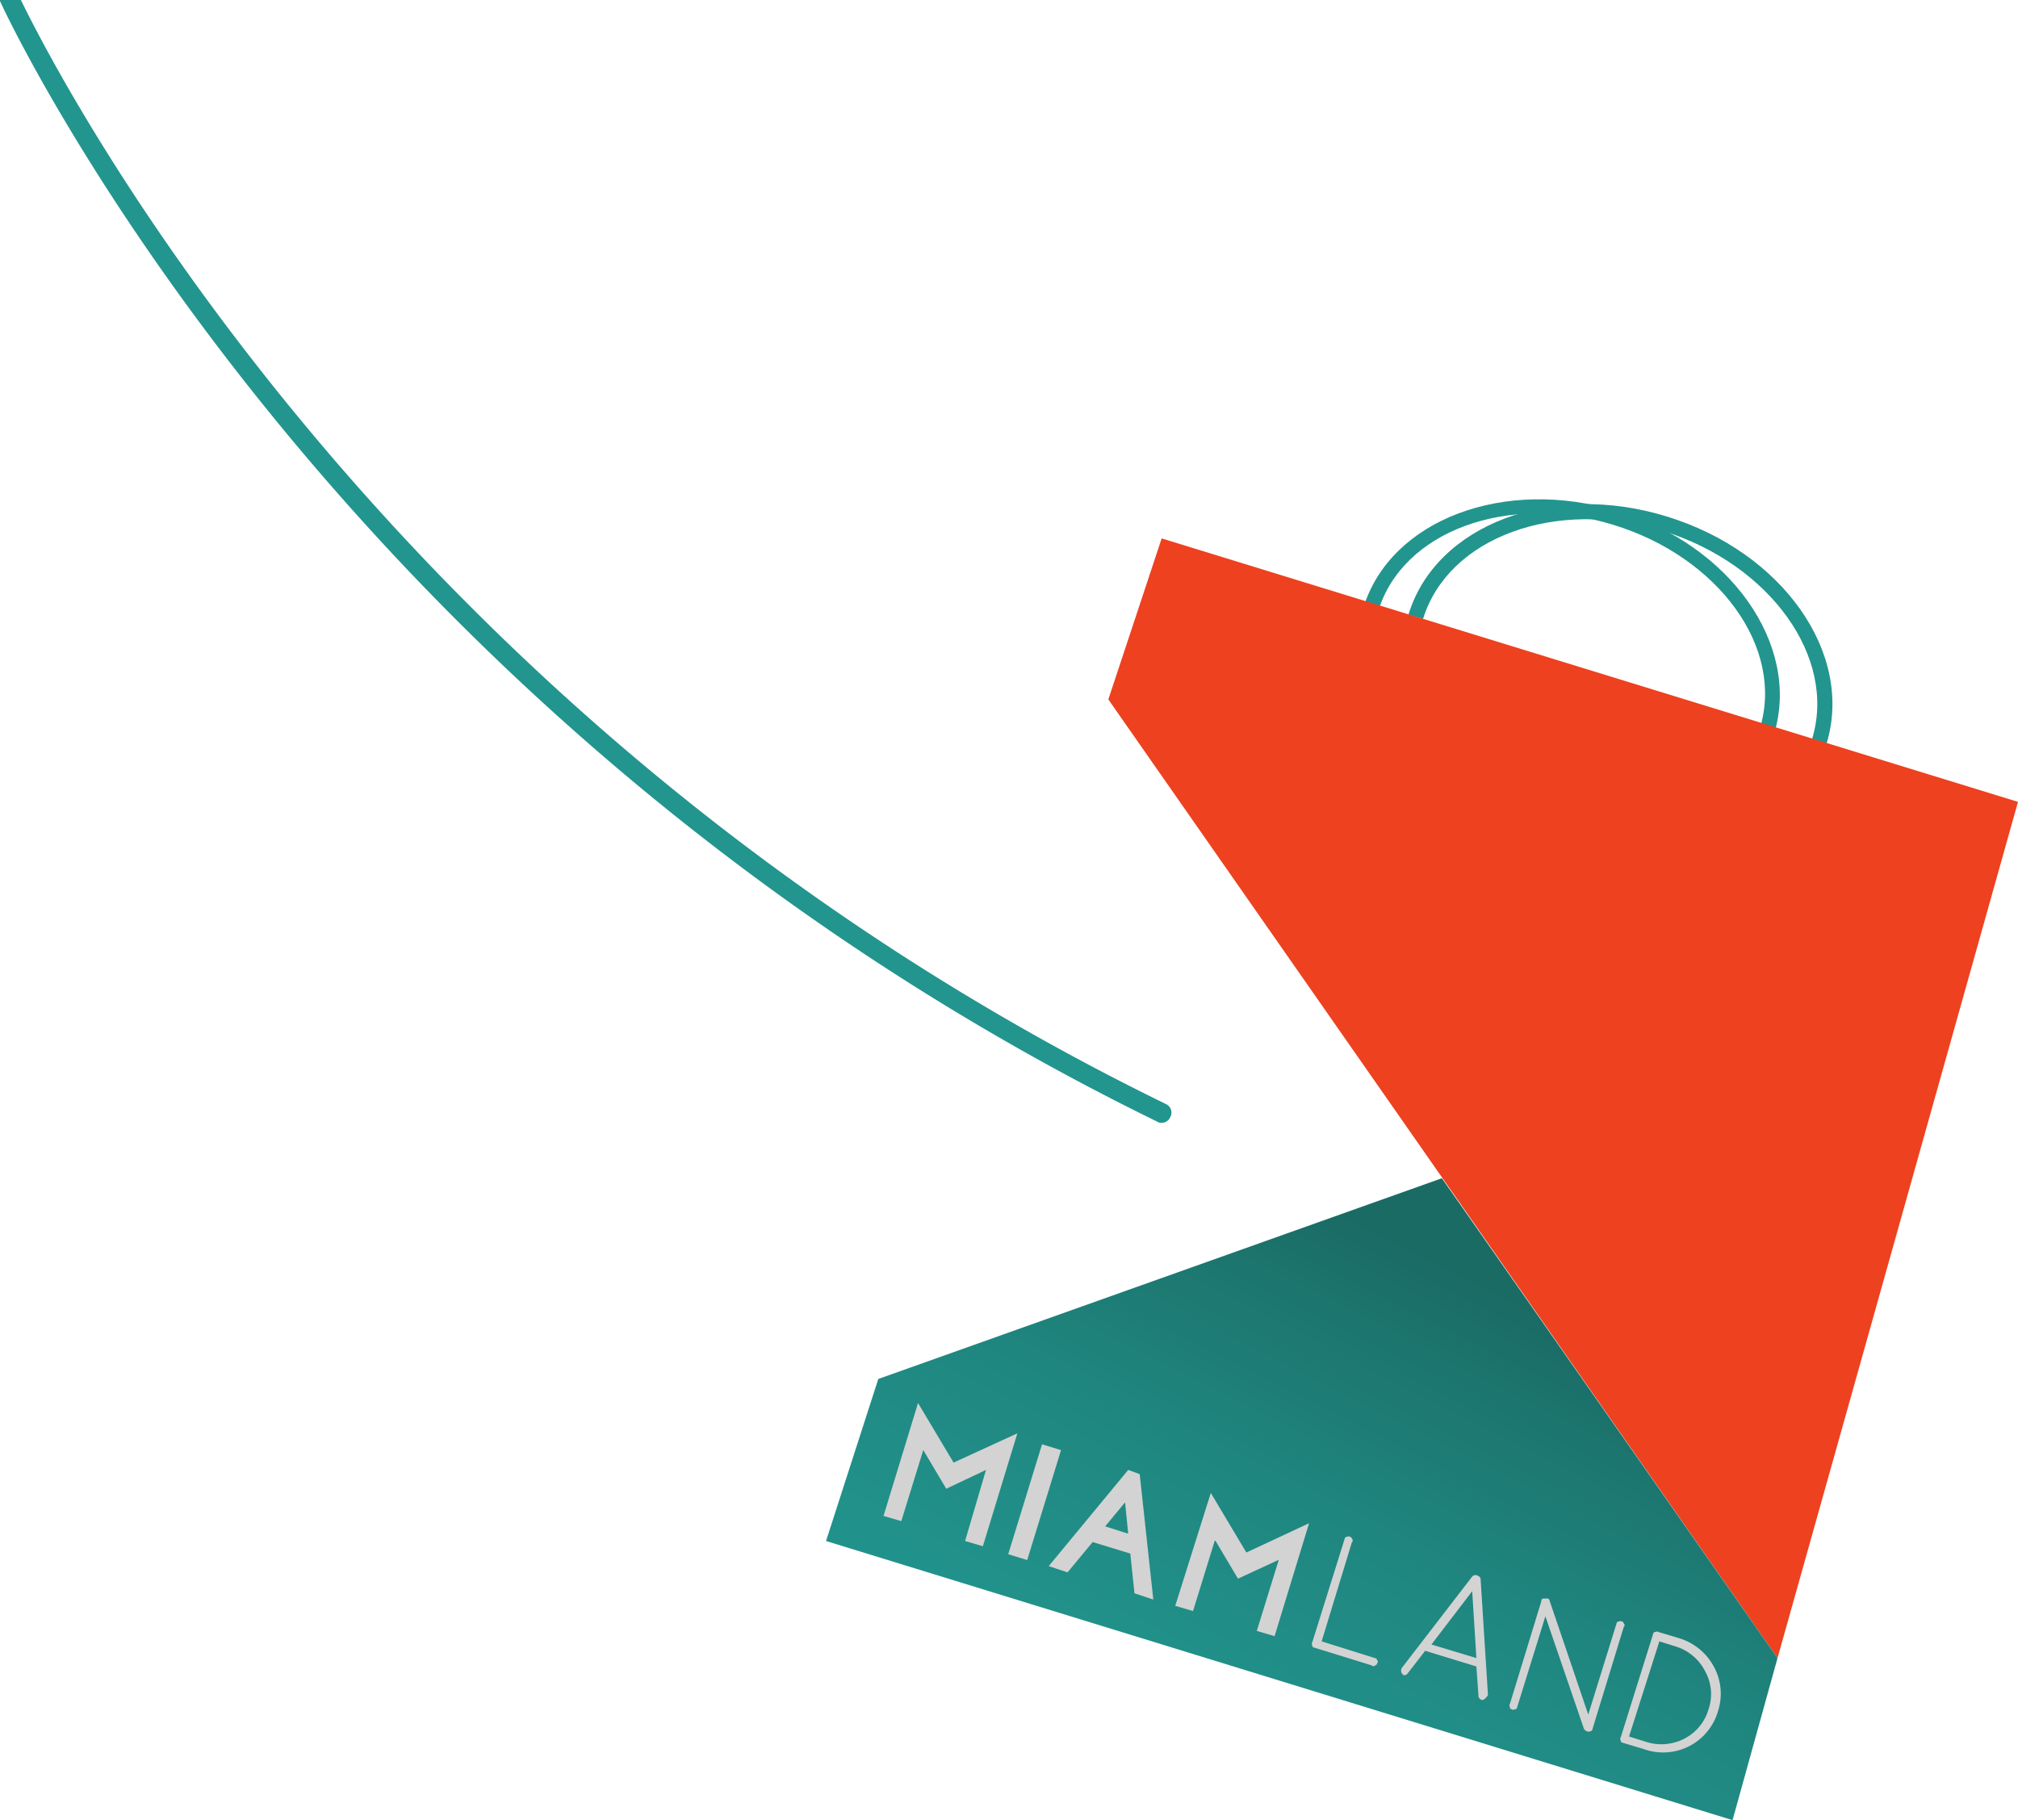 <svg xmlns="http://www.w3.org/2000/svg" xmlns:xlink="http://www.w3.org/1999/xlink" width="193" height="174.1" viewBox="0 0 193 174.1">
  <defs>
    <linearGradient id="linear-gradient" x1="0.513" y1="1.356" x2="1.149" y2="0.508" gradientUnits="objectBoundingBox">
      <stop offset="0.01" stop-color="#22958e"/>
      <stop offset="0.338" stop-color="#21928b"/>
      <stop offset="0.619" stop-color="#1f8780"/>
      <stop offset="0.883" stop-color="#1c756e"/>
      <stop offset="1" stop-color="#1a6b64"/>
    </linearGradient>
  </defs>
  <g id="Miamland-et-Restos-du-coeur" transform="translate(0 -0.4)">
    <g id="Groupe_265" data-name="Groupe 265">
      <g id="Groupe_261" data-name="Groupe 261">
        <path id="Tracé_1578" data-name="Tracé 1578" d="M174.7,71.5l-1.4-.4c2.4-7.8-4-16.7-14.2-19.9-10.3-3.2-20.6.6-23,8.4l-1.4-.4c2.6-8.6,13.7-12.8,24.7-9.4C170.5,53.2,177.3,62.9,174.7,71.5Z" fill="#22958e"/>
        <path id="Tracé_1579" data-name="Tracé 1579" d="M169.7,70.5l-1.4-.4c2.4-7.7-3.9-16.4-14-19.5s-20.2.6-22.5,8.3l-1.4-.4c2.6-8.4,13.5-12.5,24.3-9.2C165.5,52.5,172.2,62.1,169.7,70.5Z" fill="#22958e"/>
      </g>
      <path id="Tracé_1580" data-name="Tracé 1580" d="M193,77.1,111.1,51.9,106,67.3,170,159Z" fill="#ee411f"/>
      <path id="Tracé_1581" data-name="Tracé 1581" d="M170,159l-32.1-45.9L84,132.3l-5,15.5,86.7,26.7Z" fill="url(#linear-gradient)"/>
      <g id="Groupe_264" data-name="Groupe 264">
        <g id="Groupe_262" data-name="Groupe 262">
          <path id="Tracé_1582" data-name="Tracé 1582" d="M87.8,134.6l-3.3,10.8,1.7.5,2.1-6.8,2.2,3.7,3.8-1.8-2,6.8,1.7.5,3.3-10.8-6.1,2.8Z" fill="#d3d3d3"/>
          <rect id="Rectangle_156" data-name="Rectangle 156" width="11" height="1.9" transform="translate(96.425 149.061) rotate(-72.891)" fill="#d3d3d3"/>
          <path id="Tracé_1583" data-name="Tracé 1583" d="M107.9,141l-7.6,9.2,1.8.6,2.4-2.9,3.6,1.1.4,3.8,1.8.6-1.3-12Zm-2.2,5.4,1.9-2.3.3,3Z" fill="#d3d3d3"/>
          <path id="Tracé_1584" data-name="Tracé 1584" d="M119.2,148.9l-3.4-5.7L112.4,154l1.7.5,2.1-6.8,2.2,3.7,3.9-1.8-2.1,6.8,1.7.5,3.3-10.8Z" fill="#d3d3d3"/>
        </g>
        <g id="Groupe_263" data-name="Groupe 263">
          <path id="Tracé_1585" data-name="Tracé 1585" d="M131.2,159.7l-5.5-1.7a.215.215,0,0,1-.2-.2c0-.1-.1-.2,0-.3l3.1-9.9a.215.215,0,0,1,.2-.2c.1,0,.2-.1.3,0a.215.215,0,0,1,.2.2.187.187,0,0,1,0,.3l-2.9,9.5,5.1,1.6a.215.215,0,0,1,.2.2.187.187,0,0,1,0,.3.215.215,0,0,1-.2.2A.188.188,0,0,1,131.2,159.7Z" fill="#d3d3d3"/>
          <path id="Tracé_1586" data-name="Tracé 1586" d="M141.8,163h-.1c-.2-.1-.3-.2-.3-.4l-.2-2.8-4.9-1.5-1.7,2.2c-.1.1-.3.2-.4.1l-.1-.1a.5.5,0,0,1,0-.6l6.7-8.7a.44.44,0,0,1,.5-.1q.3.15.3.3l.7,11a.367.367,0,0,1-.1.3C142,162.9,141.9,163,141.8,163Zm-1-10.4-3.9,5.1,4.3,1.3Z" fill="#d3d3d3"/>
          <path id="Tracé_1587" data-name="Tracé 1587" d="M151.5,165.8,147.8,155l-2.7,8.7a.215.215,0,0,1-.2.2c-.1,0-.2.1-.3,0a.215.215,0,0,1-.2-.2c0-.1-.1-.2,0-.3l3-9.8c0-.2.1-.3.2-.3h.4a.215.215,0,0,1,.2.2l3.7,10.9,2.7-8.7a.215.215,0,0,1,.2-.2c.1,0,.2-.1.3,0a.215.215,0,0,1,.2.2.187.187,0,0,1,0,.3l-3,9.8a.215.215,0,0,1-.2.2c-.1,0-.2.1-.3,0-.1,0-.2-.1-.3-.2Z" fill="#d3d3d3"/>
          <path id="Tracé_1588" data-name="Tracé 1588" d="M157.2,167.7l-2-.6a.215.215,0,0,1-.2-.2c0-.1-.1-.2,0-.3l3.1-9.9a.215.215,0,0,1,.2-.2c.1,0,.2-.1.3,0l2,.6a5.592,5.592,0,0,1,3.3,2.7,5.389,5.389,0,0,1,.4,4.3,5.459,5.459,0,0,1-7.1,3.6Zm-1.4-1.2,1.6.5a4.76,4.76,0,0,0,3.7-.3,4.568,4.568,0,0,0,2.3-2.8,4.481,4.481,0,0,0-.3-3.6,4.729,4.729,0,0,0-2.8-2.4l-1.6-.5Z" fill="#d3d3d3"/>
        </g>
      </g>
    </g>
    <path id="Tracé_1589" data-name="Tracé 1589" d="M111.5,106C37.1,69.7,5.4,7.4,2,.4H0V.5C.3,1.2,31.5,69,110.7,107.7a.6.6,0,0,0,.4.1.891.891,0,0,0,.8-.5A.9.9,0,0,0,111.5,106Z" fill="#22958e"/>
  </g>
</svg>
